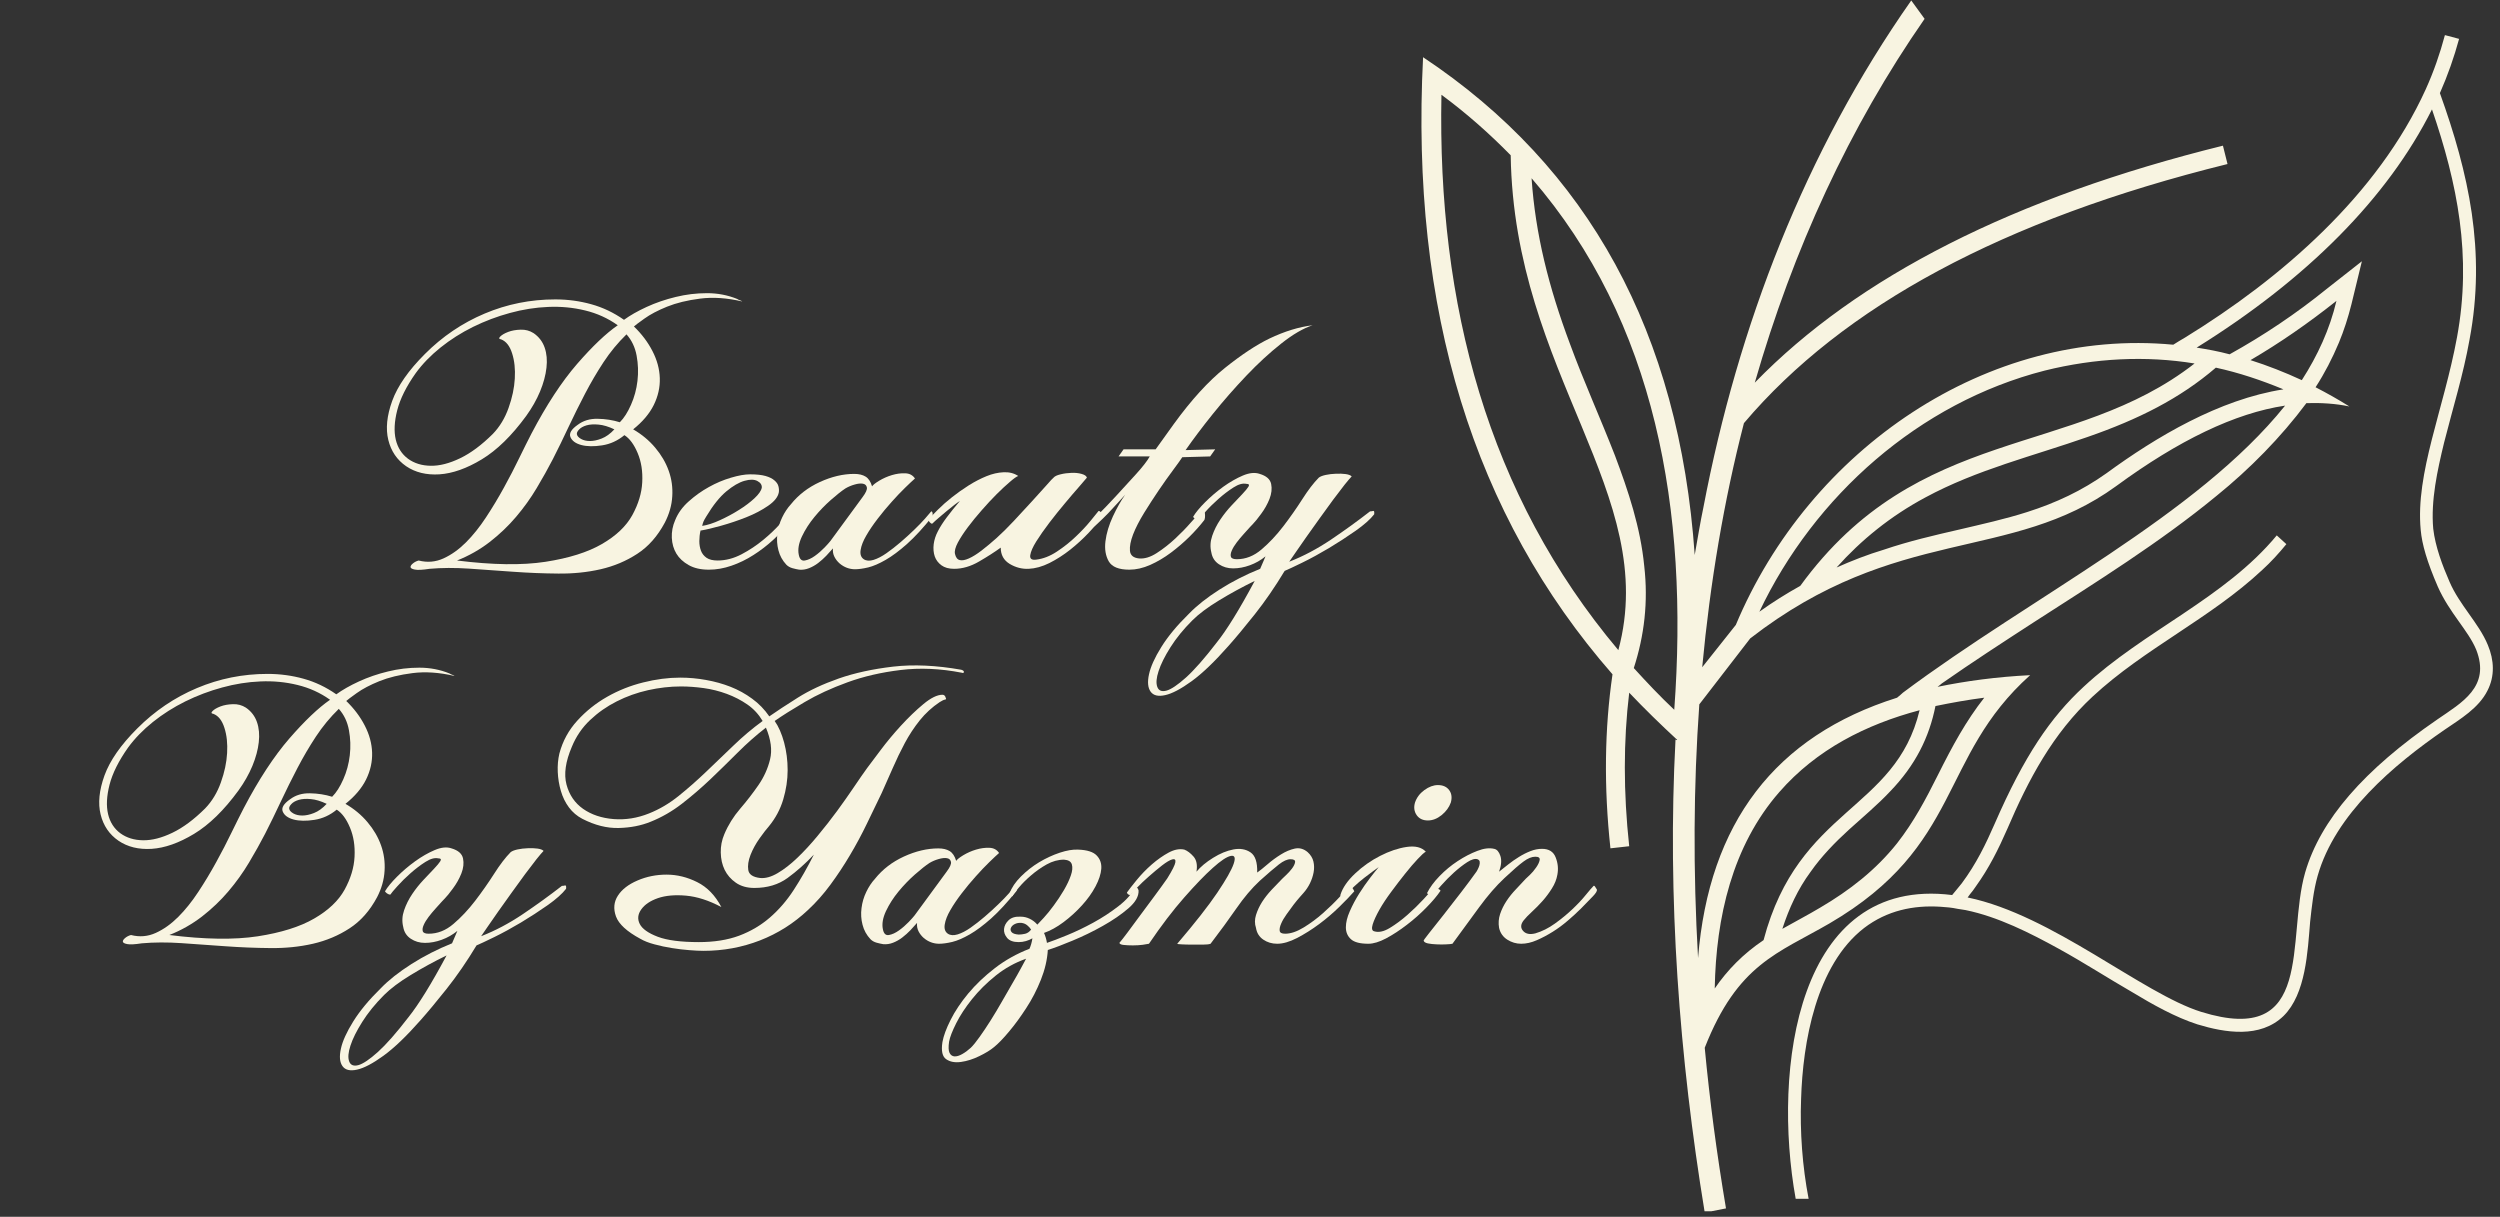 <svg xmlns="http://www.w3.org/2000/svg" xmlns:xlink="http://www.w3.org/1999/xlink" width="602" zoomAndPan="magnify" viewBox="0 0 451.5 219.75" height="293" preserveAspectRatio="xMidYMid meet" version="1.0"><rect x="0" y="0" width="451.5" height="219.75" fill="#333333" stroke="none"/><defs><g/><clipPath id="22754d54f1"><path d="M 256 0 L 450.922 0 L 450.922 218.75 L 256 218.75 Z M 256 0 " clip-rule="nonzero"/></clipPath></defs><g clip-path="url(#22754d54f1)"><path fill="#f8f4e1" d="M 424.297 73.406 C 422.262 72.125 420.227 70.992 418.191 69.938 C 419.848 67.379 421.207 64.738 422.41 61.875 C 423.316 59.691 424.07 57.355 424.672 54.945 L 426.555 47.184 L 420.227 52.156 C 414.648 56.676 408.773 60.598 402.668 63.988 C 400.711 63.461 398.676 63.082 396.715 62.781 C 416.609 50.422 431.227 35.73 439.215 19.754 C 443.812 33.168 446.449 46.203 443.738 60.898 C 441.324 74.008 436.203 85.461 437.18 95.711 C 437.406 98.273 438.312 101.438 440.27 105.957 C 442.379 110.707 445.773 113.871 447.203 117.336 C 449.84 124.043 444.566 126.906 440.195 129.922 C 426.934 139.039 419.098 148.008 416.309 157.578 C 412.84 169.633 418.191 189.148 397.543 182.746 C 386.918 179.43 370.645 165.262 355.422 162.098 L 355.344 162.098 C 355.648 161.645 356.023 161.191 356.324 160.816 C 356.551 160.516 356.703 160.289 356.852 160.062 C 359.188 156.824 360.922 153.355 362.504 149.738 C 366.348 140.773 370.719 132.484 377.953 125.777 C 387.297 117.109 399.203 111.688 408.547 102.945 C 410.129 101.512 411.559 99.93 412.918 98.273 L 411.184 96.691 C 401.762 108.07 387.219 113.871 376.293 124.043 C 370.34 129.547 365.594 136.477 360.242 148.762 C 358.66 152.379 356.93 155.992 354.289 159.535 C 353.762 160.215 353.16 160.891 352.559 161.645 C 324.449 158.105 320.078 193.145 324.301 216.504 L 326.637 216.504 C 325.504 210.625 325.055 204.371 325.277 198.496 C 325.582 188.246 327.992 174.305 336.656 167.598 C 340.801 164.434 345.551 163.453 350.449 163.758 C 351.504 163.832 352.48 163.906 353.535 164.133 C 353.988 164.207 354.516 164.285 354.969 164.359 C 360.848 165.562 366.648 168.504 371.848 171.367 C 376.367 173.855 380.664 176.641 385.109 179.203 C 388.727 181.391 392.871 183.723 396.867 185.004 C 401.84 186.512 408.168 187.566 412.391 183.5 C 416.457 179.504 416.758 171.82 417.211 166.469 C 417.512 163.758 417.812 160.816 418.566 158.18 C 421.73 147.027 432.281 138.137 441.477 131.805 C 444.34 129.848 447.656 127.887 449.238 124.723 C 450.594 122.086 450.441 119.223 449.312 116.508 C 448.484 114.477 447.125 112.59 445.844 110.781 C 444.566 108.973 443.285 107.164 442.379 105.055 C 441.098 102.117 439.816 98.727 439.441 95.484 C 438.988 90.359 440.195 84.938 441.398 79.961 C 442.98 73.707 444.867 67.68 445.996 61.348 C 449.012 45.375 445.844 31.281 440.645 16.816 C 442.078 13.574 443.207 10.336 444.113 7.02 L 441.551 6.34 C 440.645 9.73 439.516 12.973 438.082 16.137 C 429.418 35.203 412.012 50.273 394.605 60.973 C 393.852 61.426 393.172 61.801 392.492 62.254 C 359.035 59.09 326.785 81.016 313.445 112.965 L 313.523 112.816 L 307.418 120.504 C 308.852 105.203 311.336 90.438 314.953 76.418 C 332.812 55.32 361.75 39.648 402.289 29.625 C 402.062 28.645 401.762 27.516 401.461 26.309 C 363.707 35.652 335.527 49.969 316.914 69.109 C 323.848 44.996 334.02 22.918 347.582 3.402 L 345.172 0.086 C 326.035 27.363 313.902 58.785 307.648 91.566 C 307.043 94.43 306.594 97.293 306.066 100.23 C 303.277 60.145 286.926 30.227 257.008 10.332 C 254.672 55.922 266.125 93.074 291.219 121.781 C 289.789 131.578 289.637 142.055 290.844 153.207 L 294.234 152.828 C 293.18 143.109 293.18 133.84 294.234 125.098 C 297.023 128.039 299.887 130.824 302.898 133.613 C 302.824 133.688 302.75 133.688 302.598 133.539 C 301.09 162.098 303.277 190.957 307.875 218.988 L 311.715 218.238 C 310.059 208.441 308.777 198.793 307.875 189.227 C 313.828 174.078 321.059 172.195 330.406 166.77 C 354.52 152.68 350.07 136.777 366.648 121.934 C 360.621 122.234 355.047 122.988 349.922 124.043 C 350.223 123.816 350.523 123.59 350.676 123.441 C 356.176 119.598 361.75 115.98 367.328 112.363 C 378.555 105.129 390.086 97.973 400.332 89.531 C 406.285 84.711 411.938 78.98 416.535 72.805 C 419.172 72.727 421.809 72.879 424.297 73.406 Z M 342.613 126.004 C 320.609 132.938 308.625 148.609 306.668 173.023 C 305.762 157.273 305.84 141.977 306.895 127.207 L 316.086 115.301 C 342.613 94.73 363.109 101.664 382.172 87.797 C 393.477 79.508 403.648 74.609 412.691 73.254 C 396.789 93.074 366.949 107.691 343.668 125.098 C 343.441 125.324 342.988 125.699 342.613 126.004 Z M 415.707 68.656 C 412.617 67.227 409.527 66.02 406.438 65.039 C 411.711 61.953 416.836 58.41 421.961 54.34 C 420.754 59.465 418.566 64.211 415.707 68.656 Z M 317.742 110.48 C 327.691 89.531 346.605 72.727 369.285 66.926 C 378.402 64.664 387.523 64.211 396.34 65.645 C 374.336 82.824 346.453 76.496 325.129 105.809 C 322.566 107.238 320.156 108.746 317.742 110.48 Z M 321.359 143.031 C 328.066 135.348 337.035 130.824 346.68 128.266 C 342.309 146.5 324.828 145.82 318.5 169.785 C 314.805 172.27 311.941 175.211 309.68 178.523 C 309.906 165.715 312.848 152.754 321.359 143.031 Z M 321.891 167.75 C 323.094 164.059 324.676 160.59 327.012 157.426 C 328.973 154.637 331.383 152.152 333.945 149.816 C 336.434 147.555 339.07 145.371 341.332 142.957 C 345.926 138.211 348.414 133.16 349.543 127.512 C 352.484 126.906 355.422 126.379 358.359 126.004 C 355.047 130.223 352.633 134.668 349.996 139.945 C 347.809 144.312 345.625 148.457 342.609 152.301 C 338.77 157.125 334.02 160.816 328.746 163.906 C 326.484 165.262 324.148 166.469 321.891 167.75 Z M 276.602 32.188 C 299.055 58.109 305.008 92.246 302.371 128.188 C 299.809 125.777 297.398 123.215 295.062 120.652 C 296.945 114.852 297.699 108.746 296.945 102.191 C 296.27 95.258 294.082 88.703 291.672 82.297 C 289.035 75.516 286.02 68.887 283.535 62.102 C 279.691 51.855 277.277 42.211 276.602 32.188 Z M 272.832 28.043 C 273.438 67.68 299.887 89.078 292.273 117.414 C 268.688 89.379 259.57 54.945 260.324 17.117 C 264.922 20.508 269.066 24.199 272.832 28.043 Z M 331.684 102.492 C 336.129 97.52 341.406 93.223 347.734 89.832 C 357.078 84.785 367.176 82.371 377.047 78.906 C 386.168 75.742 393.703 71.973 400.184 66.398 C 404.328 67.301 408.395 68.66 412.391 70.316 C 400.785 72.125 389.406 78.906 380.441 85.461 C 375.992 88.629 371.32 90.812 366.121 92.469 C 362.129 93.75 357.984 94.656 353.84 95.637 C 349.242 96.691 344.723 97.746 340.277 99.254 C 337.262 100.156 334.398 101.285 331.684 102.492 Z M 331.684 102.492 " fill-opacity="1" fill-rule="evenodd"/></g><g fill="#f8f4e1" fill-opacity="1"><g transform="translate(69.598, 102.806)"><g><path d="M 50.469 -8.422 C 49.156 -5.961 47.492 -4.082 45.484 -2.781 C 43.484 -1.477 41.281 -0.551 38.875 0 C 36.469 0.551 33.91 0.812 31.203 0.781 C 28.492 0.758 25.785 0.648 23.078 0.453 C 20.379 0.254 17.738 0.066 15.156 -0.109 C 12.57 -0.285 10.176 -0.273 7.969 -0.078 C 6.719 0.117 5.844 0.164 5.344 0.062 C 4.844 -0.031 4.578 -0.176 4.547 -0.375 C 4.523 -0.57 4.664 -0.797 4.969 -1.047 C 5.27 -1.297 5.617 -1.473 6.016 -1.578 C 7.566 -1.18 9.055 -1.305 10.484 -1.953 C 11.922 -2.609 13.273 -3.57 14.547 -4.844 C 15.828 -6.125 17.039 -7.641 18.188 -9.391 C 19.344 -11.148 20.422 -12.941 21.422 -14.766 C 22.43 -16.598 23.348 -18.367 24.172 -20.078 C 25.004 -21.785 25.742 -23.266 26.391 -24.516 C 29.098 -29.68 31.844 -33.867 34.625 -37.078 C 37.414 -40.285 39.863 -42.613 41.969 -44.062 C 40.207 -45.32 38.25 -46.211 36.094 -46.734 C 33.938 -47.266 31.703 -47.477 29.391 -47.375 C 27.086 -47.281 24.785 -46.914 22.484 -46.281 C 20.18 -45.656 17.961 -44.816 15.828 -43.766 C 13.703 -42.711 11.75 -41.473 9.969 -40.047 C 8.188 -38.617 6.691 -37.078 5.484 -35.422 C 3.785 -33.016 2.672 -30.781 2.141 -28.719 C 1.617 -26.664 1.531 -24.898 1.875 -23.422 C 2.227 -21.941 2.969 -20.785 4.094 -19.953 C 5.227 -19.129 6.598 -18.707 8.203 -18.688 C 9.805 -18.664 11.57 -19.117 13.5 -20.047 C 15.426 -20.973 17.395 -22.438 19.406 -24.438 C 20.656 -25.738 21.602 -27.305 22.25 -29.141 C 22.906 -30.973 23.281 -32.738 23.375 -34.438 C 23.477 -36.145 23.316 -37.66 22.891 -38.984 C 22.473 -40.316 21.812 -41.16 20.906 -41.516 C 20.508 -41.566 20.457 -41.738 20.75 -42.031 C 21.051 -42.332 21.523 -42.609 22.172 -42.859 C 22.828 -43.109 23.582 -43.242 24.438 -43.266 C 25.289 -43.297 26.066 -43.086 26.766 -42.641 C 27.723 -41.984 28.391 -41.113 28.766 -40.031 C 29.141 -38.957 29.25 -37.742 29.094 -36.391 C 28.945 -35.047 28.562 -33.617 27.938 -32.109 C 27.312 -30.609 26.473 -29.129 25.422 -27.672 C 22.816 -24.109 20.145 -21.5 17.406 -19.844 C 14.676 -18.195 12.129 -17.297 9.766 -17.141 C 7.41 -16.992 5.406 -17.484 3.75 -18.609 C 2.102 -19.742 1.031 -21.32 0.531 -23.344 C 0.031 -25.375 0.266 -27.727 1.234 -30.406 C 2.211 -33.094 4.18 -35.914 7.141 -38.875 C 10.297 -42.039 13.891 -44.473 17.922 -46.172 C 21.961 -47.879 26.219 -48.734 30.688 -48.734 C 32.938 -48.734 35.102 -48.441 37.188 -47.859 C 39.27 -47.285 41.238 -46.348 43.094 -45.047 C 44.195 -45.848 45.562 -46.625 47.188 -47.375 C 48.82 -48.125 50.566 -48.723 52.422 -49.172 C 54.273 -49.629 56.164 -49.859 58.094 -49.859 C 60.02 -49.859 61.836 -49.508 63.547 -48.812 C 63.691 -48.707 63.852 -48.629 64.031 -48.578 C 64.207 -48.523 64.348 -48.453 64.453 -48.359 C 61.691 -49.004 59.156 -49.176 56.844 -48.875 C 54.539 -48.582 52.551 -48.098 50.875 -47.422 C 49.195 -46.742 47.832 -46.023 46.781 -45.266 C 45.727 -44.516 45.098 -44.039 44.891 -43.844 C 46.297 -42.488 47.41 -41.008 48.234 -39.406 C 49.066 -37.801 49.508 -36.172 49.562 -34.516 C 49.613 -32.859 49.25 -31.238 48.469 -29.656 C 47.688 -28.082 46.445 -26.617 44.75 -25.266 C 46.301 -24.367 47.629 -23.266 48.734 -21.953 C 49.836 -20.648 50.648 -19.258 51.172 -17.781 C 51.703 -16.301 51.914 -14.758 51.812 -13.156 C 51.719 -11.551 51.27 -9.973 50.469 -8.422 Z M 41.359 -25.266 C 40.305 -25.766 39.352 -26.051 38.5 -26.125 C 37.645 -26.207 36.914 -26.16 36.312 -25.984 C 35.719 -25.805 35.27 -25.551 34.969 -25.219 C 34.664 -24.895 34.539 -24.609 34.594 -24.359 C 34.645 -24.066 34.895 -23.789 35.344 -23.531 C 35.789 -23.281 36.328 -23.156 36.953 -23.156 C 37.586 -23.156 38.289 -23.305 39.062 -23.609 C 39.844 -23.91 40.609 -24.461 41.359 -25.266 Z M 30.234 -19.859 C 29.379 -18.203 28.41 -16.469 27.328 -14.656 C 26.254 -12.852 25.016 -11.125 23.609 -9.469 C 22.211 -7.82 20.625 -6.305 18.844 -4.922 C 17.062 -3.547 15.094 -2.43 12.938 -1.578 C 19.352 -0.773 24.676 -0.695 28.906 -1.344 C 33.145 -2 36.539 -3.066 39.094 -4.547 C 41.656 -6.023 43.488 -7.766 44.594 -9.766 C 45.695 -11.773 46.297 -13.758 46.391 -15.719 C 46.492 -17.676 46.219 -19.43 45.562 -20.984 C 44.914 -22.535 44.117 -23.613 43.172 -24.219 C 41.961 -23.219 40.617 -22.602 39.141 -22.375 C 37.66 -22.145 36.406 -22.164 35.375 -22.438 C 34.352 -22.719 33.703 -23.195 33.422 -23.875 C 33.148 -24.551 33.594 -25.289 34.75 -26.094 C 35.75 -26.844 36.945 -27.203 38.344 -27.172 C 39.75 -27.148 41.082 -26.941 42.344 -26.547 C 43.094 -27.297 43.766 -28.348 44.359 -29.703 C 44.961 -31.055 45.352 -32.5 45.531 -34.031 C 45.707 -35.562 45.656 -37.078 45.375 -38.578 C 45.102 -40.078 44.492 -41.359 43.547 -42.422 C 41.992 -40.91 40.613 -39.238 39.406 -37.406 C 38.207 -35.582 37.094 -33.68 36.062 -31.703 C 35.031 -29.723 34.035 -27.719 33.078 -25.688 C 32.129 -23.656 31.18 -21.711 30.234 -19.859 Z M 30.234 -19.859 "/></g></g></g><g fill="#f8f4e1" fill-opacity="1"><g transform="translate(121.33, 102.806)"><g><path d="M 21.281 -10.234 C 21.383 -10.379 21.438 -10.363 21.438 -10.188 C 21.438 -10.008 21.41 -9.797 21.359 -9.547 C 21.305 -9.297 21.254 -9.047 21.203 -8.797 C 21.148 -8.547 21.102 -8.395 21.062 -8.344 C 20.301 -7.289 19.367 -6.266 18.266 -5.266 C 17.172 -4.266 15.992 -3.363 14.734 -2.562 C 13.484 -1.758 12.164 -1.117 10.781 -0.641 C 9.406 -0.16 8.039 0.078 6.688 0.078 C 5.238 0.078 4.023 -0.195 3.047 -0.75 C 2.066 -1.301 1.328 -1.988 0.828 -2.812 C 0.328 -3.645 0.051 -4.598 0 -5.672 C -0.051 -6.754 0.148 -7.82 0.609 -8.875 C 1.109 -10.125 1.922 -11.25 3.047 -12.25 C 4.172 -13.258 5.383 -14.125 6.688 -14.844 C 7.988 -15.57 9.316 -16.133 10.672 -16.531 C 12.023 -16.938 13.18 -17.141 14.141 -17.141 C 15.297 -17.141 16.223 -17.039 16.922 -16.844 C 17.617 -16.645 18.156 -16.379 18.531 -16.047 C 18.914 -15.723 19.156 -15.375 19.25 -15 C 19.352 -14.625 19.379 -14.258 19.328 -13.906 C 19.18 -13.062 18.539 -12.25 17.406 -11.469 C 16.281 -10.688 14.961 -9.992 13.453 -9.391 C 11.953 -8.797 10.438 -8.285 8.906 -7.859 C 7.383 -7.43 6.172 -7.145 5.266 -7 L 5.188 -7 C 5.039 -6.344 4.969 -5.703 4.969 -5.078 C 4.969 -4.453 5.066 -3.875 5.266 -3.344 C 5.461 -2.82 5.801 -2.395 6.281 -2.062 C 6.758 -1.738 7.422 -1.578 8.266 -1.578 C 9.723 -1.578 11.164 -1.953 12.594 -2.703 C 14.02 -3.453 15.32 -4.316 16.5 -5.297 C 17.688 -6.273 18.703 -7.238 19.547 -8.188 C 20.398 -9.145 20.977 -9.828 21.281 -10.234 Z M 6.234 -9.547 C 5.984 -9.148 5.805 -8.828 5.703 -8.578 C 5.609 -8.328 5.535 -8.078 5.484 -7.828 C 6.441 -7.973 7.52 -8.32 8.719 -8.875 C 9.926 -9.426 11.066 -10.039 12.141 -10.719 C 13.223 -11.395 14.148 -12.094 14.922 -12.812 C 15.703 -13.539 16.145 -14.18 16.25 -14.734 C 16.289 -15.234 16.023 -15.633 15.453 -15.938 C 14.879 -16.238 14.102 -16.25 13.125 -15.969 C 12.145 -15.695 11.051 -15.062 9.844 -14.062 C 8.645 -13.062 7.441 -11.555 6.234 -9.547 Z M 6.234 -9.547 "/></g></g></g><g fill="#f8f4e1" fill-opacity="1"><g transform="translate(140.805, 102.806)"><g><path d="M 9.625 -3.766 C 9.27 -3.359 8.867 -2.914 8.422 -2.438 C 7.973 -1.969 7.484 -1.531 6.953 -1.125 C 6.43 -0.727 5.879 -0.414 5.297 -0.188 C 4.723 0.039 4.133 0.129 3.531 0.078 C 3.188 0.023 2.785 -0.062 2.328 -0.188 C 1.879 -0.312 1.504 -0.523 1.203 -0.828 C 0.504 -1.578 0.031 -2.441 -0.219 -3.422 C -0.477 -4.398 -0.539 -5.398 -0.406 -6.422 C -0.281 -7.453 0.004 -8.43 0.453 -9.359 C 0.898 -10.285 1.426 -11.078 2.031 -11.734 C 3.383 -13.43 5.125 -14.77 7.25 -15.75 C 9.383 -16.727 11.457 -17.219 13.469 -17.219 C 14.312 -17.219 14.992 -17.055 15.516 -16.734 C 16.047 -16.41 16.438 -15.82 16.688 -14.969 C 16.844 -15.219 17.27 -15.555 17.969 -15.984 C 18.676 -16.41 19.441 -16.75 20.266 -17 C 21.098 -17.25 21.898 -17.359 22.672 -17.328 C 23.453 -17.305 24.039 -16.992 24.438 -16.391 C 24.039 -16.047 23.453 -15.492 22.672 -14.734 C 21.898 -13.984 21.086 -13.129 20.234 -12.172 C 19.379 -11.223 18.535 -10.207 17.703 -9.125 C 16.879 -8.051 16.191 -7.035 15.641 -6.078 C 15.086 -5.129 14.75 -4.266 14.625 -3.484 C 14.5 -2.711 14.688 -2.156 15.188 -1.812 C 15.645 -1.508 16.234 -1.469 16.953 -1.688 C 17.68 -1.914 18.457 -2.316 19.281 -2.891 C 20.113 -3.473 20.969 -4.141 21.844 -4.891 C 22.719 -5.641 23.531 -6.379 24.281 -7.109 C 25.039 -7.836 25.695 -8.516 26.25 -9.141 C 26.801 -9.766 27.176 -10.203 27.375 -10.453 C 27.52 -10.453 27.602 -10.328 27.625 -10.078 C 27.656 -9.828 27.645 -9.648 27.594 -9.547 C 25.945 -7.492 24.422 -5.836 23.016 -4.578 C 21.609 -3.328 20.316 -2.363 19.141 -1.688 C 17.961 -1.008 16.91 -0.555 15.984 -0.328 C 15.055 -0.109 14.266 0 13.609 0 C 13.109 0 12.617 -0.086 12.141 -0.266 C 11.672 -0.441 11.234 -0.703 10.828 -1.047 C 10.43 -1.398 10.117 -1.801 9.891 -2.25 C 9.66 -2.707 9.57 -3.211 9.625 -3.766 Z M 14.969 -13.016 C 15.57 -13.816 15.832 -14.406 15.75 -14.781 C 15.676 -15.156 15.438 -15.379 15.031 -15.453 C 14.633 -15.523 14.133 -15.473 13.531 -15.297 C 12.938 -15.129 12.383 -14.895 11.875 -14.594 C 11.176 -14.133 10.301 -13.441 9.25 -12.516 C 8.195 -11.586 7.207 -10.562 6.281 -9.438 C 5.352 -8.312 4.598 -7.133 4.016 -5.906 C 3.441 -4.676 3.254 -3.582 3.453 -2.625 C 3.609 -1.82 3.973 -1.473 4.547 -1.578 C 5.129 -1.68 5.734 -1.957 6.359 -2.406 C 6.984 -2.852 7.57 -3.363 8.125 -3.938 C 8.676 -4.52 9.023 -4.91 9.172 -5.109 Z M 14.969 -13.016 "/></g></g></g><g fill="#f8f4e1" fill-opacity="1"><g transform="translate(166.671, 102.806)"><g><path d="M 6.688 -12.328 C 6.438 -12.18 6.098 -11.941 5.672 -11.609 C 5.242 -11.285 4.789 -10.922 4.312 -10.516 C 3.844 -10.117 3.367 -9.719 2.891 -9.312 C 2.422 -8.914 2.035 -8.566 1.734 -8.266 C 1.629 -8.172 1.461 -8.25 1.234 -8.5 C 1.016 -8.75 0.953 -8.926 1.047 -9.031 C 1.453 -9.477 2.016 -10.062 2.734 -10.781 C 3.461 -11.508 4.301 -12.25 5.25 -13 C 6.207 -13.758 7.223 -14.477 8.297 -15.156 C 9.379 -15.832 10.445 -16.383 11.5 -16.812 C 12.551 -17.238 13.578 -17.473 14.578 -17.516 C 15.586 -17.566 16.469 -17.344 17.219 -16.844 C 16.914 -16.738 16.414 -16.383 15.719 -15.781 C 15.02 -15.188 14.227 -14.453 13.344 -13.578 C 12.469 -12.703 11.566 -11.734 10.641 -10.672 C 9.711 -9.617 8.875 -8.594 8.125 -7.594 C 7.375 -6.594 6.77 -5.664 6.312 -4.812 C 5.863 -3.957 5.691 -3.281 5.797 -2.781 C 5.941 -2.133 6.227 -1.758 6.656 -1.656 C 7.082 -1.551 7.633 -1.648 8.312 -1.953 C 8.988 -2.254 9.75 -2.727 10.594 -3.375 C 11.445 -4.031 12.352 -4.785 13.312 -5.641 C 14.258 -6.492 15.297 -7.52 16.422 -8.719 C 17.555 -9.926 18.633 -11.094 19.656 -12.219 C 20.688 -13.344 21.566 -14.316 22.297 -15.141 C 23.023 -15.973 23.461 -16.441 23.609 -16.547 C 23.816 -16.797 24.234 -16.992 24.859 -17.141 C 25.484 -17.297 26.133 -17.383 26.812 -17.406 C 27.488 -17.438 28.102 -17.375 28.656 -17.219 C 29.207 -17.07 29.531 -16.848 29.625 -16.547 C 29.426 -16.297 28.961 -15.754 28.234 -14.922 C 27.504 -14.098 26.664 -13.117 25.719 -11.984 C 24.77 -10.859 23.816 -9.672 22.859 -8.422 C 21.91 -7.172 21.117 -6.039 20.484 -5.031 C 19.859 -4.031 19.492 -3.203 19.391 -2.547 C 19.297 -1.898 19.648 -1.629 20.453 -1.734 C 21.703 -1.879 22.953 -2.363 24.203 -3.188 C 25.461 -4.02 26.602 -4.926 27.625 -5.906 C 28.656 -6.883 29.535 -7.82 30.266 -8.719 C 30.992 -9.625 31.484 -10.227 31.734 -10.531 C 31.891 -10.531 32.051 -10.426 32.219 -10.219 C 32.395 -10.02 32.508 -9.848 32.562 -9.703 C 31.863 -8.742 31 -7.711 29.969 -6.609 C 28.938 -5.516 27.816 -4.488 26.609 -3.531 C 25.41 -2.582 24.16 -1.781 22.859 -1.125 C 21.555 -0.477 20.305 -0.129 19.109 -0.078 C 17.898 -0.023 16.754 -0.32 15.672 -0.969 C 14.598 -1.625 14.062 -2.602 14.062 -3.906 C 12.957 -3.102 11.648 -2.266 10.141 -1.391 C 8.641 -0.516 7.141 -0.078 5.641 -0.078 C 4.691 -0.078 3.926 -0.289 3.344 -0.719 C 2.77 -1.145 2.367 -1.68 2.141 -2.328 C 1.922 -2.984 1.859 -3.711 1.953 -4.516 C 2.055 -5.316 2.305 -6.094 2.703 -6.844 C 3.109 -7.645 3.648 -8.492 4.328 -9.391 C 5.004 -10.297 5.789 -11.273 6.688 -12.328 Z M 6.688 -12.328 "/></g></g></g><g fill="#f8f4e1" fill-opacity="1"><g transform="translate(196.898, 102.806)"><g><path d="M 6.312 -13.469 C 6.113 -13.258 5.723 -12.828 5.141 -12.172 C 4.566 -11.523 3.941 -10.848 3.266 -10.141 C 2.586 -9.441 1.945 -8.816 1.344 -8.266 C 0.75 -7.711 0.328 -7.438 0.078 -7.438 C -0.328 -7.438 -0.488 -7.5 -0.406 -7.625 C -0.332 -7.758 -0.25 -7.953 -0.156 -8.203 C -0.156 -8.242 0.332 -8.754 1.312 -9.734 C 2.289 -10.711 3.395 -11.863 4.625 -13.188 C 5.852 -14.52 7.066 -15.848 8.266 -17.172 C 9.473 -18.504 10.301 -19.57 10.75 -20.375 L 5.109 -20.375 L 6.016 -21.656 L 11.812 -21.656 L 15.109 -26.25 C 18.273 -30.602 21.348 -33.973 24.328 -36.359 C 27.305 -38.742 29.977 -40.508 32.344 -41.656 C 35.094 -42.969 37.695 -43.77 40.156 -44.062 C 38.457 -43.508 36.566 -42.406 34.484 -40.75 C 32.398 -39.102 30.305 -37.176 28.203 -34.969 C 26.098 -32.758 24.078 -30.453 22.141 -28.047 C 20.211 -25.641 18.57 -23.461 17.219 -21.516 L 22.562 -21.656 L 21.656 -20.375 L 16.625 -20.234 C 16.32 -19.773 15.77 -19.004 14.969 -17.922 C 14.164 -16.848 13.312 -15.645 12.406 -14.312 C 11.508 -12.988 10.617 -11.613 9.734 -10.188 C 8.859 -8.758 8.191 -7.457 7.734 -6.281 C 7.285 -5.102 7.098 -4.113 7.172 -3.312 C 7.254 -2.508 7.797 -2.055 8.797 -1.953 C 9.797 -1.859 10.875 -2.188 12.031 -2.938 C 13.188 -3.688 14.289 -4.551 15.344 -5.531 C 16.395 -6.508 17.332 -7.473 18.156 -8.422 C 18.988 -9.379 19.629 -10.055 20.078 -10.453 C 20.273 -10.598 20.426 -10.617 20.531 -10.516 C 20.633 -10.422 20.695 -10.258 20.719 -10.031 C 20.738 -9.812 20.738 -9.578 20.719 -9.328 C 20.695 -9.078 20.633 -8.898 20.531 -8.797 C 19.832 -7.891 18.969 -6.922 17.938 -5.891 C 16.906 -4.867 15.785 -3.906 14.578 -3 C 13.379 -2.102 12.129 -1.363 10.828 -0.781 C 9.523 -0.207 8.27 0.078 7.062 0.078 C 5.164 0.078 3.926 -0.422 3.344 -1.422 C 2.77 -2.43 2.57 -3.648 2.75 -5.078 C 2.926 -6.504 3.375 -7.992 4.094 -9.547 C 4.82 -11.098 5.562 -12.406 6.312 -13.469 Z M 6.312 -13.469 "/></g></g></g><g fill="#f8f4e1" fill-opacity="1"><g transform="translate(215.32, 102.806)"><g><path d="M 16.688 0.297 C 14.938 3.203 13.133 5.82 11.281 8.156 C 9.426 10.488 7.848 12.383 6.547 13.844 C 4.035 16.695 1.816 18.82 -0.109 20.219 C -2.047 21.625 -3.641 22.461 -4.891 22.734 C -6.141 23.016 -7.016 22.805 -7.516 22.109 C -8.016 21.41 -8.113 20.367 -7.812 18.984 C -7.52 17.609 -6.781 15.969 -5.594 14.062 C -4.414 12.156 -2.754 10.148 -0.609 8.047 C 0.797 6.586 2.641 5.129 4.922 3.672 C 7.203 2.223 9.648 0.973 12.266 -0.078 L 13.234 -2.328 C 12.379 -1.629 11.438 -1.094 10.406 -0.719 C 9.383 -0.344 8.375 -0.156 7.375 -0.156 C 6.414 -0.156 5.562 -0.406 4.812 -0.906 C 4.062 -1.406 3.609 -2.109 3.453 -3.016 C 3.203 -4.016 3.254 -5.023 3.609 -6.047 C 3.961 -7.078 4.453 -8.055 5.078 -8.984 C 5.703 -9.91 6.379 -10.758 7.109 -11.531 C 7.836 -12.312 8.477 -12.988 9.031 -13.562 C 9.582 -14.145 9.957 -14.598 10.156 -14.922 C 10.352 -15.254 10.227 -15.422 9.781 -15.422 C 9.125 -15.566 8.344 -15.348 7.438 -14.766 C 6.539 -14.191 5.648 -13.516 4.766 -12.734 C 3.891 -11.961 3.102 -11.188 2.406 -10.406 C 1.707 -9.633 1.281 -9.125 1.125 -8.875 C 0.926 -8.875 0.723 -8.945 0.516 -9.094 C 0.316 -9.25 0.195 -9.375 0.156 -9.469 C 0.602 -10.227 1.328 -11.109 2.328 -12.109 C 3.328 -13.109 4.414 -14.035 5.594 -14.891 C 6.781 -15.742 7.961 -16.422 9.141 -16.922 C 10.316 -17.422 11.332 -17.52 12.188 -17.219 C 13.383 -16.863 14.07 -16.258 14.25 -15.406 C 14.426 -14.562 14.328 -13.66 13.953 -12.703 C 13.578 -11.754 13.07 -10.852 12.438 -10 C 11.812 -9.145 11.328 -8.547 10.984 -8.203 C 10.93 -8.148 10.738 -7.945 10.406 -7.594 C 10.082 -7.238 9.707 -6.82 9.281 -6.344 C 8.852 -5.875 8.438 -5.375 8.031 -4.844 C 7.633 -4.32 7.336 -3.832 7.141 -3.375 C 6.941 -2.926 6.891 -2.551 6.984 -2.25 C 7.086 -1.957 7.441 -1.812 8.047 -1.812 C 9.648 -1.812 11.141 -2.398 12.516 -3.578 C 13.898 -4.754 15.207 -6.145 16.438 -7.75 C 17.664 -9.352 18.805 -10.977 19.859 -12.625 C 20.91 -14.281 21.91 -15.586 22.859 -16.547 C 23.109 -16.742 23.52 -16.906 24.094 -17.031 C 24.676 -17.156 25.289 -17.227 25.938 -17.25 C 26.594 -17.281 27.18 -17.258 27.703 -17.188 C 28.234 -17.113 28.598 -16.973 28.797 -16.766 C 28.547 -16.516 28.117 -16.016 27.516 -15.266 C 26.922 -14.516 26.234 -13.613 25.453 -12.562 C 24.68 -11.508 23.867 -10.391 23.016 -9.203 C 22.16 -8.023 21.359 -6.898 20.609 -5.828 C 19.859 -4.754 19.207 -3.816 18.656 -3.016 C 18.102 -2.211 17.723 -1.66 17.516 -1.359 C 20.078 -2.359 22.586 -3.688 25.047 -5.344 C 27.504 -7 29.859 -8.703 32.109 -10.453 C 32.305 -10.453 32.492 -10.477 32.672 -10.531 C 32.848 -10.582 32.91 -10.379 32.859 -9.922 C 32.16 -9.023 31.047 -8.035 29.516 -6.953 C 27.984 -5.879 26.379 -4.836 24.703 -3.828 C 23.023 -2.828 21.422 -1.953 19.891 -1.203 C 18.359 -0.453 17.289 0.047 16.688 0.297 Z M 11.281 2.109 C 9.02 3.211 6.863 4.391 4.812 5.641 C 2.758 6.891 1.156 8.094 0 9.25 C -1.602 10.852 -2.914 12.469 -3.938 14.094 C -4.969 15.727 -5.68 17.16 -6.078 18.391 C -6.484 19.617 -6.562 20.57 -6.312 21.25 C -6.062 21.926 -5.508 22.148 -4.656 21.922 C -3.812 21.691 -2.633 20.898 -1.125 19.547 C 0.375 18.191 2.203 16.113 4.359 13.312 C 6.211 11.008 8.52 7.273 11.281 2.109 Z M 11.281 2.109 "/></g></g></g><g fill="#f8f4e1" fill-opacity="1"><g transform="translate(17.641, 170.441)"><g><path d="M 50.469 -8.422 C 49.156 -5.961 47.492 -4.082 45.484 -2.781 C 43.484 -1.477 41.281 -0.551 38.875 0 C 36.469 0.551 33.91 0.812 31.203 0.781 C 28.492 0.758 25.785 0.648 23.078 0.453 C 20.379 0.254 17.738 0.066 15.156 -0.109 C 12.57 -0.285 10.176 -0.273 7.969 -0.078 C 6.719 0.117 5.844 0.164 5.344 0.062 C 4.844 -0.031 4.578 -0.176 4.547 -0.375 C 4.523 -0.57 4.664 -0.797 4.969 -1.047 C 5.27 -1.297 5.617 -1.473 6.016 -1.578 C 7.566 -1.18 9.055 -1.305 10.484 -1.953 C 11.922 -2.609 13.273 -3.57 14.547 -4.844 C 15.828 -6.125 17.039 -7.641 18.188 -9.391 C 19.344 -11.148 20.422 -12.941 21.422 -14.766 C 22.43 -16.598 23.348 -18.367 24.172 -20.078 C 25.004 -21.785 25.742 -23.266 26.391 -24.516 C 29.098 -29.68 31.844 -33.867 34.625 -37.078 C 37.414 -40.285 39.863 -42.613 41.969 -44.062 C 40.207 -45.32 38.25 -46.211 36.094 -46.734 C 33.938 -47.266 31.703 -47.477 29.391 -47.375 C 27.086 -47.281 24.785 -46.914 22.484 -46.281 C 20.18 -45.656 17.961 -44.816 15.828 -43.766 C 13.703 -42.711 11.75 -41.473 9.969 -40.047 C 8.188 -38.617 6.691 -37.078 5.484 -35.422 C 3.785 -33.016 2.672 -30.781 2.141 -28.719 C 1.617 -26.664 1.531 -24.898 1.875 -23.422 C 2.227 -21.941 2.969 -20.785 4.094 -19.953 C 5.227 -19.129 6.598 -18.707 8.203 -18.688 C 9.805 -18.664 11.57 -19.117 13.5 -20.047 C 15.426 -20.973 17.395 -22.438 19.406 -24.438 C 20.656 -25.738 21.602 -27.305 22.25 -29.141 C 22.906 -30.973 23.281 -32.738 23.375 -34.438 C 23.477 -36.145 23.316 -37.66 22.891 -38.984 C 22.473 -40.316 21.812 -41.16 20.906 -41.516 C 20.508 -41.566 20.457 -41.738 20.75 -42.031 C 21.051 -42.332 21.523 -42.609 22.172 -42.859 C 22.828 -43.109 23.582 -43.242 24.438 -43.266 C 25.289 -43.297 26.066 -43.086 26.766 -42.641 C 27.723 -41.984 28.391 -41.113 28.766 -40.031 C 29.141 -38.957 29.25 -37.742 29.094 -36.391 C 28.945 -35.047 28.562 -33.617 27.938 -32.109 C 27.312 -30.609 26.473 -29.129 25.422 -27.672 C 22.816 -24.109 20.145 -21.5 17.406 -19.844 C 14.676 -18.195 12.129 -17.297 9.766 -17.141 C 7.41 -16.992 5.406 -17.484 3.75 -18.609 C 2.102 -19.742 1.031 -21.32 0.531 -23.344 C 0.031 -25.375 0.266 -27.727 1.234 -30.406 C 2.211 -33.094 4.18 -35.914 7.141 -38.875 C 10.297 -42.039 13.891 -44.473 17.922 -46.172 C 21.961 -47.879 26.219 -48.734 30.688 -48.734 C 32.938 -48.734 35.102 -48.441 37.188 -47.859 C 39.27 -47.285 41.238 -46.348 43.094 -45.047 C 44.195 -45.848 45.562 -46.625 47.188 -47.375 C 48.82 -48.125 50.566 -48.723 52.422 -49.172 C 54.273 -49.629 56.164 -49.859 58.094 -49.859 C 60.02 -49.859 61.836 -49.508 63.547 -48.812 C 63.691 -48.707 63.852 -48.629 64.031 -48.578 C 64.207 -48.523 64.348 -48.453 64.453 -48.359 C 61.691 -49.004 59.156 -49.176 56.844 -48.875 C 54.539 -48.582 52.551 -48.098 50.875 -47.422 C 49.195 -46.742 47.832 -46.023 46.781 -45.266 C 45.727 -44.516 45.098 -44.039 44.891 -43.844 C 46.297 -42.488 47.41 -41.008 48.234 -39.406 C 49.066 -37.801 49.508 -36.172 49.562 -34.516 C 49.613 -32.859 49.25 -31.238 48.469 -29.656 C 47.688 -28.082 46.445 -26.617 44.75 -25.266 C 46.301 -24.367 47.629 -23.266 48.734 -21.953 C 49.836 -20.648 50.648 -19.258 51.172 -17.781 C 51.703 -16.301 51.914 -14.758 51.812 -13.156 C 51.719 -11.551 51.27 -9.973 50.469 -8.422 Z M 41.359 -25.266 C 40.305 -25.766 39.352 -26.051 38.5 -26.125 C 37.645 -26.207 36.914 -26.16 36.312 -25.984 C 35.719 -25.805 35.27 -25.551 34.969 -25.219 C 34.664 -24.895 34.539 -24.609 34.594 -24.359 C 34.645 -24.066 34.895 -23.789 35.344 -23.531 C 35.789 -23.281 36.328 -23.156 36.953 -23.156 C 37.586 -23.156 38.289 -23.305 39.062 -23.609 C 39.844 -23.91 40.609 -24.461 41.359 -25.266 Z M 30.234 -19.859 C 29.379 -18.203 28.41 -16.469 27.328 -14.656 C 26.254 -12.852 25.016 -11.125 23.609 -9.469 C 22.211 -7.82 20.625 -6.305 18.844 -4.922 C 17.062 -3.547 15.094 -2.43 12.938 -1.578 C 19.352 -0.773 24.676 -0.695 28.906 -1.344 C 33.145 -2 36.539 -3.066 39.094 -4.547 C 41.656 -6.023 43.488 -7.766 44.594 -9.766 C 45.695 -11.773 46.297 -13.758 46.391 -15.719 C 46.492 -17.676 46.219 -19.43 45.562 -20.984 C 44.914 -22.535 44.117 -23.613 43.172 -24.219 C 41.961 -23.219 40.617 -22.602 39.141 -22.375 C 37.66 -22.145 36.406 -22.164 35.375 -22.438 C 34.352 -22.719 33.703 -23.195 33.422 -23.875 C 33.148 -24.551 33.594 -25.289 34.75 -26.094 C 35.75 -26.844 36.945 -27.203 38.344 -27.172 C 39.75 -27.148 41.082 -26.941 42.344 -26.547 C 43.094 -27.297 43.766 -28.348 44.359 -29.703 C 44.961 -31.055 45.352 -32.5 45.531 -34.031 C 45.707 -35.562 45.656 -37.078 45.375 -38.578 C 45.102 -40.078 44.492 -41.359 43.547 -42.422 C 41.992 -40.91 40.613 -39.238 39.406 -37.406 C 38.207 -35.582 37.094 -33.68 36.062 -31.703 C 35.031 -29.723 34.035 -27.719 33.078 -25.688 C 32.129 -23.656 31.18 -21.711 30.234 -19.859 Z M 30.234 -19.859 "/></g></g></g><g fill="#f8f4e1" fill-opacity="1"><g transform="translate(69.373, 170.441)"><g><path d="M 16.688 0.297 C 14.938 3.203 13.133 5.82 11.281 8.156 C 9.426 10.488 7.848 12.383 6.547 13.844 C 4.035 16.695 1.816 18.82 -0.109 20.219 C -2.047 21.625 -3.641 22.461 -4.891 22.734 C -6.141 23.016 -7.016 22.805 -7.516 22.109 C -8.016 21.41 -8.113 20.367 -7.812 18.984 C -7.52 17.609 -6.781 15.969 -5.594 14.062 C -4.414 12.156 -2.754 10.148 -0.609 8.047 C 0.797 6.586 2.641 5.129 4.922 3.672 C 7.203 2.223 9.648 0.973 12.266 -0.078 L 13.234 -2.328 C 12.379 -1.629 11.438 -1.094 10.406 -0.719 C 9.383 -0.344 8.375 -0.156 7.375 -0.156 C 6.414 -0.156 5.562 -0.406 4.812 -0.906 C 4.062 -1.406 3.609 -2.109 3.453 -3.016 C 3.203 -4.016 3.254 -5.023 3.609 -6.047 C 3.961 -7.078 4.453 -8.055 5.078 -8.984 C 5.703 -9.91 6.379 -10.758 7.109 -11.531 C 7.836 -12.312 8.477 -12.988 9.031 -13.562 C 9.582 -14.145 9.957 -14.598 10.156 -14.922 C 10.352 -15.254 10.227 -15.422 9.781 -15.422 C 9.125 -15.566 8.344 -15.348 7.438 -14.766 C 6.539 -14.191 5.648 -13.516 4.766 -12.734 C 3.891 -11.961 3.102 -11.188 2.406 -10.406 C 1.707 -9.633 1.281 -9.125 1.125 -8.875 C 0.926 -8.875 0.723 -8.945 0.516 -9.094 C 0.316 -9.25 0.195 -9.375 0.156 -9.469 C 0.602 -10.227 1.328 -11.109 2.328 -12.109 C 3.328 -13.109 4.414 -14.035 5.594 -14.891 C 6.781 -15.742 7.961 -16.422 9.141 -16.922 C 10.316 -17.422 11.332 -17.52 12.188 -17.219 C 13.383 -16.863 14.07 -16.258 14.25 -15.406 C 14.426 -14.562 14.328 -13.66 13.953 -12.703 C 13.578 -11.754 13.07 -10.852 12.438 -10 C 11.812 -9.145 11.328 -8.547 10.984 -8.203 C 10.93 -8.148 10.738 -7.945 10.406 -7.594 C 10.082 -7.238 9.707 -6.82 9.281 -6.344 C 8.852 -5.875 8.438 -5.375 8.031 -4.844 C 7.633 -4.32 7.336 -3.832 7.141 -3.375 C 6.941 -2.926 6.891 -2.551 6.984 -2.25 C 7.086 -1.957 7.441 -1.812 8.047 -1.812 C 9.648 -1.812 11.141 -2.398 12.516 -3.578 C 13.898 -4.754 15.207 -6.145 16.438 -7.75 C 17.664 -9.352 18.805 -10.977 19.859 -12.625 C 20.91 -14.281 21.91 -15.586 22.859 -16.547 C 23.109 -16.742 23.52 -16.906 24.094 -17.031 C 24.676 -17.156 25.289 -17.227 25.938 -17.25 C 26.594 -17.281 27.18 -17.258 27.703 -17.188 C 28.234 -17.113 28.598 -16.973 28.797 -16.766 C 28.547 -16.516 28.117 -16.016 27.516 -15.266 C 26.922 -14.516 26.234 -13.613 25.453 -12.562 C 24.68 -11.508 23.867 -10.391 23.016 -9.203 C 22.16 -8.023 21.359 -6.898 20.609 -5.828 C 19.859 -4.754 19.207 -3.816 18.656 -3.016 C 18.102 -2.211 17.723 -1.66 17.516 -1.359 C 20.078 -2.359 22.586 -3.688 25.047 -5.344 C 27.504 -7 29.859 -8.703 32.109 -10.453 C 32.305 -10.453 32.492 -10.477 32.672 -10.531 C 32.848 -10.582 32.91 -10.379 32.859 -9.922 C 32.16 -9.023 31.047 -8.035 29.516 -6.953 C 27.984 -5.879 26.379 -4.836 24.703 -3.828 C 23.023 -2.828 21.422 -1.953 19.891 -1.203 C 18.359 -0.453 17.289 0.047 16.688 0.297 Z M 11.281 2.109 C 9.02 3.211 6.863 4.391 4.812 5.641 C 2.758 6.891 1.156 8.094 0 9.25 C -1.602 10.852 -2.914 12.469 -3.938 14.094 C -4.969 15.727 -5.68 17.16 -6.078 18.391 C -6.484 19.617 -6.562 20.57 -6.312 21.25 C -6.062 21.926 -5.508 22.148 -4.656 21.922 C -3.812 21.691 -2.633 20.898 -1.125 19.547 C 0.375 18.191 2.203 16.113 4.359 13.312 C 6.211 11.008 8.52 7.273 11.281 2.109 Z M 11.281 2.109 "/></g></g></g><g fill="#f8f4e1" fill-opacity="1"><g transform="translate(98.623, 170.441)"><g><path d="M 39.109 -40.234 C 38.398 -41.43 37.484 -42.422 36.359 -43.203 C 35.234 -43.984 33.992 -44.625 32.641 -45.125 C 31.285 -45.625 29.895 -45.973 28.469 -46.172 C 27.039 -46.367 25.672 -46.469 24.359 -46.469 C 22.41 -46.469 20.43 -46.242 18.422 -45.797 C 16.422 -45.348 14.531 -44.672 12.75 -43.766 C 10.969 -42.867 9.363 -41.742 7.938 -40.391 C 6.508 -39.035 5.414 -37.43 4.656 -35.578 C 3.508 -32.91 3.188 -30.633 3.688 -28.75 C 4.188 -26.875 5.188 -25.41 6.688 -24.359 C 8.195 -23.305 10.031 -22.691 12.188 -22.516 C 14.344 -22.348 16.473 -22.688 18.578 -23.531 C 20.484 -24.289 22.273 -25.348 23.953 -26.703 C 25.629 -28.055 27.281 -29.508 28.906 -31.062 C 30.539 -32.613 32.188 -34.191 33.844 -35.797 C 35.5 -37.398 37.254 -38.879 39.109 -40.234 Z M 40.234 -21.203 C 39.828 -20.754 39.273 -20.039 38.578 -19.062 C 37.879 -18.082 37.328 -17.078 36.922 -16.047 C 36.523 -15.023 36.391 -14.113 36.516 -13.312 C 36.641 -12.508 37.352 -12.031 38.656 -11.875 C 39.602 -11.781 40.656 -12.07 41.812 -12.75 C 42.969 -13.426 44.16 -14.352 45.391 -15.531 C 46.617 -16.707 47.844 -18.035 49.062 -19.516 C 50.289 -20.992 51.457 -22.484 52.562 -23.984 C 53.664 -25.492 54.68 -26.938 55.609 -28.312 C 56.535 -29.688 57.328 -30.828 57.984 -31.734 C 58.484 -32.391 59.285 -33.457 60.391 -34.938 C 61.492 -36.414 62.723 -37.895 64.078 -39.375 C 65.43 -40.852 66.785 -42.156 68.141 -43.281 C 69.492 -44.406 70.645 -44.969 71.594 -44.969 C 71.895 -44.969 72.094 -44.77 72.188 -44.375 C 72.289 -44.219 72.242 -44.125 72.047 -44.094 C 71.848 -44.07 71.52 -43.914 71.062 -43.625 C 69.707 -42.719 68.516 -41.625 67.484 -40.344 C 66.461 -39.062 65.562 -37.691 64.781 -36.234 C 64.008 -34.785 63.285 -33.285 62.609 -31.734 C 61.93 -30.18 61.266 -28.676 60.609 -27.219 C 59.754 -25.469 58.863 -23.625 57.938 -21.688 C 57.008 -19.758 55.992 -17.867 54.891 -16.016 C 53.797 -14.16 52.617 -12.379 51.359 -10.672 C 50.109 -8.973 48.754 -7.445 47.297 -6.094 C 44.742 -3.688 41.848 -1.852 38.609 -0.594 C 35.379 0.656 31.984 1.281 28.422 1.281 C 27.723 1.281 26.867 1.238 25.859 1.156 C 24.859 1.082 23.816 0.957 22.734 0.781 C 21.66 0.613 20.609 0.391 19.578 0.109 C 18.555 -0.16 17.695 -0.5 17 -0.906 C 14.594 -2.207 13.133 -3.547 12.625 -4.922 C 12.125 -6.305 12.238 -7.562 12.969 -8.688 C 13.695 -9.812 14.875 -10.723 16.5 -11.422 C 18.133 -12.129 19.891 -12.484 21.766 -12.484 C 23.648 -12.484 25.492 -12.031 27.297 -11.125 C 29.098 -10.227 30.551 -8.727 31.656 -6.625 C 29.406 -7.82 27.273 -8.508 25.266 -8.688 C 23.266 -8.863 21.57 -8.711 20.188 -8.234 C 18.812 -7.754 17.812 -7.078 17.188 -6.203 C 16.562 -5.328 16.473 -4.445 16.922 -3.562 C 17.367 -2.688 18.445 -1.922 20.156 -1.266 C 21.863 -0.617 24.344 -0.297 27.594 -0.297 C 30.352 -0.297 32.773 -0.68 34.859 -1.453 C 36.941 -2.234 38.797 -3.328 40.422 -4.734 C 42.047 -6.141 43.484 -7.805 44.734 -9.734 C 45.992 -11.672 47.203 -13.789 48.359 -16.094 C 46.848 -14.488 45.266 -13.082 43.609 -11.875 C 41.961 -10.676 39.961 -10.078 37.609 -10.078 C 36.297 -10.078 35.188 -10.391 34.281 -11.016 C 33.383 -11.641 32.707 -12.414 32.25 -13.344 C 31.801 -14.27 31.566 -15.312 31.547 -16.469 C 31.523 -17.625 31.738 -18.727 32.188 -19.781 C 32.883 -21.438 33.832 -22.961 35.031 -24.359 C 36.238 -25.766 37.344 -27.191 38.344 -28.641 C 39.352 -30.098 40.055 -31.656 40.453 -33.312 C 40.859 -34.969 40.609 -36.875 39.703 -39.031 C 37.953 -37.676 36.258 -36.18 34.625 -34.547 C 33 -32.922 31.359 -31.316 29.703 -29.734 C 28.047 -28.16 26.328 -26.68 24.547 -25.297 C 22.773 -23.922 20.883 -22.832 18.875 -22.031 C 17.164 -21.332 15.242 -20.957 13.109 -20.906 C 10.984 -20.852 8.797 -21.406 6.547 -22.562 C 5.586 -23.062 4.781 -23.75 4.125 -24.625 C 3.477 -25.5 2.992 -26.488 2.672 -27.594 C 2.348 -28.695 2.16 -29.836 2.109 -31.016 C 2.055 -32.191 2.156 -33.312 2.406 -34.375 C 3.008 -36.625 4.086 -38.598 5.641 -40.297 C 7.191 -42.004 8.984 -43.438 11.016 -44.594 C 13.047 -45.75 15.211 -46.613 17.516 -47.188 C 19.828 -47.77 22.062 -48.062 24.219 -48.062 C 25.77 -48.062 27.32 -47.922 28.875 -47.641 C 30.426 -47.367 31.906 -46.957 33.312 -46.406 C 34.719 -45.852 36.02 -45.133 37.219 -44.25 C 38.426 -43.375 39.457 -42.312 40.312 -41.062 C 41.664 -42.008 43.379 -43.133 45.453 -44.438 C 47.535 -45.75 50.004 -46.906 52.859 -47.906 C 55.723 -48.906 58.992 -49.617 62.672 -50.047 C 66.359 -50.473 70.461 -50.285 74.984 -49.484 C 75.328 -49.379 75.484 -49.238 75.453 -49.062 C 75.43 -48.895 75.297 -48.859 75.047 -48.953 C 71.191 -49.703 67.52 -49.863 64.031 -49.438 C 60.551 -49.02 57.352 -48.281 54.438 -47.219 C 51.531 -46.164 48.945 -44.973 46.688 -43.641 C 44.438 -42.316 42.633 -41.18 41.281 -40.234 C 41.988 -39.234 42.555 -37.941 42.984 -36.359 C 43.41 -34.773 43.625 -33.109 43.625 -31.359 C 43.625 -29.609 43.359 -27.844 42.828 -26.062 C 42.297 -24.281 41.43 -22.66 40.234 -21.203 Z M 40.234 -21.203 "/></g></g></g><g fill="#f8f4e1" fill-opacity="1"><g transform="translate(155.995, 170.441)"><g><path d="M 9.625 -3.766 C 9.27 -3.359 8.867 -2.914 8.422 -2.438 C 7.973 -1.969 7.484 -1.531 6.953 -1.125 C 6.43 -0.727 5.879 -0.414 5.297 -0.188 C 4.723 0.039 4.133 0.129 3.531 0.078 C 3.188 0.023 2.785 -0.062 2.328 -0.188 C 1.879 -0.312 1.504 -0.523 1.203 -0.828 C 0.504 -1.578 0.031 -2.441 -0.219 -3.422 C -0.477 -4.398 -0.539 -5.398 -0.406 -6.422 C -0.281 -7.453 0.004 -8.43 0.453 -9.359 C 0.898 -10.285 1.426 -11.078 2.031 -11.734 C 3.383 -13.43 5.125 -14.77 7.25 -15.75 C 9.383 -16.727 11.457 -17.219 13.469 -17.219 C 14.312 -17.219 14.992 -17.055 15.516 -16.734 C 16.047 -16.41 16.438 -15.82 16.688 -14.969 C 16.844 -15.219 17.27 -15.555 17.969 -15.984 C 18.676 -16.41 19.441 -16.75 20.266 -17 C 21.098 -17.25 21.898 -17.359 22.672 -17.328 C 23.453 -17.305 24.039 -16.992 24.438 -16.391 C 24.039 -16.047 23.453 -15.492 22.672 -14.734 C 21.898 -13.984 21.086 -13.129 20.234 -12.172 C 19.379 -11.223 18.535 -10.207 17.703 -9.125 C 16.879 -8.051 16.191 -7.035 15.641 -6.078 C 15.086 -5.129 14.75 -4.266 14.625 -3.484 C 14.5 -2.711 14.688 -2.156 15.188 -1.812 C 15.645 -1.508 16.234 -1.469 16.953 -1.688 C 17.68 -1.914 18.457 -2.316 19.281 -2.891 C 20.113 -3.473 20.969 -4.141 21.844 -4.891 C 22.719 -5.641 23.531 -6.379 24.281 -7.109 C 25.039 -7.836 25.695 -8.516 26.25 -9.141 C 26.801 -9.766 27.176 -10.203 27.375 -10.453 C 27.52 -10.453 27.602 -10.328 27.625 -10.078 C 27.656 -9.828 27.645 -9.648 27.594 -9.547 C 25.945 -7.492 24.422 -5.836 23.016 -4.578 C 21.609 -3.328 20.316 -2.363 19.141 -1.688 C 17.961 -1.008 16.91 -0.555 15.984 -0.328 C 15.055 -0.109 14.266 0 13.609 0 C 13.109 0 12.617 -0.086 12.141 -0.266 C 11.672 -0.441 11.234 -0.703 10.828 -1.047 C 10.43 -1.398 10.117 -1.801 9.891 -2.25 C 9.66 -2.707 9.57 -3.211 9.625 -3.766 Z M 14.969 -13.016 C 15.57 -13.816 15.832 -14.406 15.75 -14.781 C 15.676 -15.156 15.438 -15.379 15.031 -15.453 C 14.633 -15.523 14.133 -15.473 13.531 -15.297 C 12.938 -15.129 12.383 -14.895 11.875 -14.594 C 11.176 -14.133 10.301 -13.441 9.25 -12.516 C 8.195 -11.586 7.207 -10.562 6.281 -9.438 C 5.352 -8.312 4.598 -7.133 4.016 -5.906 C 3.441 -4.676 3.254 -3.582 3.453 -2.625 C 3.609 -1.82 3.973 -1.473 4.547 -1.578 C 5.129 -1.68 5.734 -1.957 6.359 -2.406 C 6.984 -2.852 7.57 -3.363 8.125 -3.938 C 8.676 -4.52 9.023 -4.91 9.172 -5.109 Z M 14.969 -13.016 "/></g></g></g><g fill="#f8f4e1" fill-opacity="1"><g transform="translate(181.861, 170.441)"><g><path d="M 5.484 -3.453 C 5.691 -3.66 6.082 -4.078 6.656 -4.703 C 7.227 -5.328 7.828 -6.066 8.453 -6.922 C 9.086 -7.773 9.691 -8.688 10.266 -9.656 C 10.836 -10.633 11.258 -11.523 11.531 -12.328 C 11.812 -13.129 11.875 -13.789 11.719 -14.312 C 11.57 -14.844 11.098 -15.133 10.297 -15.188 C 9.242 -15.188 8.203 -14.898 7.172 -14.328 C 6.148 -13.754 5.203 -13.086 4.328 -12.328 C 3.453 -11.578 2.711 -10.836 2.109 -10.109 C 1.504 -9.391 1.129 -8.879 0.984 -8.578 C 0.734 -8.578 0.555 -8.75 0.453 -9.094 C 0.848 -10.145 1.535 -11.16 2.516 -12.141 C 3.492 -13.117 4.582 -13.973 5.781 -14.703 C 6.988 -15.43 8.234 -16.008 9.516 -16.438 C 10.797 -16.863 11.91 -17.051 12.859 -17 C 14.461 -16.945 15.578 -16.594 16.203 -15.938 C 16.828 -15.289 17.102 -14.488 17.031 -13.531 C 16.957 -12.582 16.609 -11.52 15.984 -10.344 C 15.359 -9.164 14.539 -8.023 13.531 -6.922 C 12.531 -5.816 11.426 -4.812 10.219 -3.906 C 9.02 -3.008 7.844 -2.359 6.688 -1.953 C 6.938 -1.398 7.113 -0.801 7.219 -0.156 C 8.125 -0.457 9.336 -0.922 10.859 -1.547 C 12.391 -2.172 13.957 -2.922 15.562 -3.797 C 17.164 -4.672 18.68 -5.66 20.109 -6.766 C 21.547 -7.867 22.562 -9.023 23.156 -10.234 C 23.457 -10.234 23.66 -10.031 23.766 -9.625 C 23.816 -8.57 23.203 -7.492 21.922 -6.391 C 20.641 -5.285 19.109 -4.234 17.328 -3.234 C 15.555 -2.234 13.727 -1.344 11.844 -0.562 C 9.969 0.219 8.477 0.781 7.375 1.125 C 7.27 2.883 6.852 4.676 6.125 6.5 C 5.395 8.332 4.516 10.035 3.484 11.609 C 2.461 13.191 1.426 14.609 0.375 15.859 C -0.676 17.117 -1.578 18.051 -2.328 18.656 C -2.984 19.207 -3.875 19.754 -5 20.297 C -6.125 20.848 -7.223 21.195 -8.297 21.344 C -9.379 21.5 -10.27 21.336 -10.969 20.859 C -11.676 20.391 -11.906 19.352 -11.656 17.75 C -11.457 16.645 -10.969 15.316 -10.188 13.766 C -9.414 12.211 -8.352 10.617 -7 8.984 C -5.645 7.359 -4.035 5.828 -2.172 4.391 C -0.316 2.961 1.758 1.801 4.062 0.906 C 4.312 0.352 4.488 -0.273 4.594 -0.984 C 4.238 -0.773 3.848 -0.609 3.422 -0.484 C 2.992 -0.359 2.555 -0.297 2.109 -0.297 C 1.148 -0.297 0.457 -0.547 0.031 -1.047 C -0.395 -1.555 -0.582 -2.098 -0.531 -2.672 C -0.477 -3.242 -0.203 -3.77 0.297 -4.25 C 0.797 -4.727 1.523 -4.941 2.484 -4.891 C 3.035 -4.891 3.57 -4.766 4.094 -4.516 C 4.625 -4.266 5.086 -3.91 5.484 -3.453 Z M 4.359 -2.562 C 4.16 -2.863 3.922 -3.125 3.641 -3.344 C 3.367 -3.57 3.031 -3.711 2.625 -3.766 C 2.176 -3.805 1.773 -3.738 1.422 -3.562 C 1.078 -3.395 0.844 -3.172 0.719 -2.891 C 0.594 -2.617 0.629 -2.359 0.828 -2.109 C 1.023 -1.859 1.453 -1.707 2.109 -1.656 C 2.453 -1.656 2.836 -1.703 3.266 -1.797 C 3.691 -1.898 4.055 -2.156 4.359 -2.562 Z M 3.453 2.703 C 1.453 3.41 -0.375 4.426 -2.031 5.75 C -3.688 7.082 -5.113 8.5 -6.312 10 C -7.52 11.508 -8.473 12.961 -9.172 14.359 C -9.879 15.766 -10.305 16.867 -10.453 17.672 C -10.598 18.629 -10.57 19.305 -10.375 19.703 C -10.176 20.109 -9.875 20.32 -9.469 20.344 C -9.07 20.363 -8.609 20.223 -8.078 19.922 C -7.555 19.629 -7.047 19.254 -6.547 18.797 C -6.086 18.348 -5.547 17.68 -4.922 16.797 C -4.297 15.922 -3.645 14.945 -2.969 13.875 C -2.289 12.801 -1.613 11.672 -0.938 10.484 C -0.258 9.305 0.375 8.203 0.969 7.172 C 1.57 6.148 2.086 5.238 2.516 4.438 C 2.941 3.633 3.254 3.055 3.453 2.703 Z M 3.453 2.703 "/></g></g></g><g fill="#f8f4e1" fill-opacity="1"><g transform="translate(203.441, 170.441)"><g><path d="M 4.062 0 C 3.863 0.051 3.488 0.113 2.938 0.188 C 2.383 0.258 1.789 0.297 1.156 0.297 C 0.531 0.297 -0.016 0.27 -0.484 0.219 C -0.961 0.176 -1.227 0.051 -1.281 -0.156 C -0.977 -0.5 -0.488 -1.125 0.188 -2.031 C 0.863 -2.938 1.613 -3.953 2.438 -5.078 C 3.27 -6.203 4.125 -7.352 5 -8.531 C 5.875 -9.707 6.664 -10.801 7.375 -11.812 C 8.27 -13.258 8.754 -14.223 8.828 -14.703 C 8.91 -15.18 8.723 -15.359 8.266 -15.234 C 7.816 -15.109 7.203 -14.742 6.422 -14.141 C 5.648 -13.535 4.863 -12.879 4.062 -12.172 C 3.258 -11.473 2.547 -10.797 1.922 -10.141 C 1.297 -9.492 0.906 -9.047 0.75 -8.797 C 0.395 -8.797 0.172 -8.945 0.078 -9.25 C 0.473 -9.801 1.07 -10.566 1.875 -11.547 C 2.676 -12.523 3.578 -13.453 4.578 -14.328 C 5.586 -15.203 6.602 -15.914 7.625 -16.469 C 8.656 -17.02 9.598 -17.195 10.453 -17 C 11.004 -16.789 11.555 -16.375 12.109 -15.75 C 12.66 -15.125 12.836 -14.211 12.641 -13.016 C 13.391 -13.91 14.391 -14.742 15.641 -15.516 C 16.891 -16.297 18.113 -16.801 19.312 -17.031 C 20.52 -17.258 21.551 -17.082 22.406 -16.5 C 23.258 -15.926 23.66 -14.711 23.609 -12.859 C 24.109 -13.211 24.734 -13.711 25.484 -14.359 C 26.242 -15.016 27.047 -15.602 27.891 -16.125 C 28.742 -16.656 29.582 -17.008 30.406 -17.188 C 31.238 -17.363 32.008 -17.148 32.719 -16.547 C 33.27 -16.047 33.617 -15.477 33.766 -14.844 C 33.91 -14.219 33.922 -13.566 33.797 -12.891 C 33.672 -12.211 33.445 -11.547 33.125 -10.891 C 32.801 -10.242 32.414 -9.672 31.969 -9.172 C 31.914 -9.117 31.711 -8.891 31.359 -8.484 C 31.004 -8.086 30.613 -7.613 30.188 -7.062 C 29.77 -6.508 29.348 -5.93 28.922 -5.328 C 28.492 -4.734 28.164 -4.172 27.938 -3.641 C 27.707 -3.117 27.617 -2.68 27.672 -2.328 C 27.723 -1.984 28.051 -1.812 28.656 -1.812 C 29.656 -1.812 30.77 -2.188 32 -2.938 C 33.227 -3.688 34.395 -4.551 35.5 -5.531 C 36.602 -6.508 37.594 -7.473 38.469 -8.422 C 39.344 -9.379 39.93 -10.031 40.234 -10.375 C 40.484 -10.375 40.68 -10.258 40.828 -10.031 C 40.984 -9.812 41.086 -9.625 41.141 -9.469 C 40.484 -8.719 39.594 -7.789 38.469 -6.688 C 37.344 -5.582 36.125 -4.539 34.812 -3.562 C 33.508 -2.594 32.18 -1.754 30.828 -1.047 C 29.473 -0.348 28.27 0 27.219 0 C 26.27 0 25.43 -0.25 24.703 -0.75 C 23.973 -1.25 23.535 -1.953 23.391 -2.859 C 23.141 -3.609 23.141 -4.383 23.391 -5.188 C 23.641 -5.988 24 -6.766 24.469 -7.516 C 24.945 -8.266 25.523 -9.004 26.203 -9.734 C 26.879 -10.461 27.52 -11.129 28.125 -11.734 C 28.176 -11.785 28.398 -12 28.797 -12.375 C 29.203 -12.75 29.566 -13.148 29.891 -13.578 C 30.211 -14.004 30.398 -14.391 30.453 -14.734 C 30.504 -15.086 30.227 -15.266 29.625 -15.266 C 29.031 -15.266 28.332 -14.953 27.531 -14.328 C 26.727 -13.703 25.57 -12.711 24.062 -11.359 C 22.613 -10.004 21.211 -8.348 19.859 -6.391 C 18.504 -4.43 16.945 -2.301 15.188 0 C 14.938 0.102 14.484 0.156 13.828 0.156 C 13.18 0.156 12.504 0.156 11.797 0.156 C 11.098 0.156 10.484 0.141 9.953 0.109 C 9.43 0.086 9.172 0.051 9.172 0 C 12.379 -3.758 14.785 -6.828 16.391 -9.203 C 17.992 -11.586 18.984 -13.332 19.359 -14.438 C 19.734 -15.539 19.555 -16.016 18.828 -15.859 C 18.109 -15.711 17.035 -15 15.609 -13.719 C 14.18 -12.445 12.453 -10.656 10.422 -8.344 C 8.391 -6.039 6.27 -3.258 4.062 0 Z M 4.062 0 "/></g></g></g><g fill="#f8f4e1" fill-opacity="1"><g transform="translate(241.939, 170.441)"><g><path d="M 17.75 -28.656 C 18.656 -28.656 19.332 -28.352 19.781 -27.75 C 20.227 -27.145 20.328 -26.395 20.078 -25.5 C 19.773 -24.645 19.223 -23.891 18.422 -23.234 C 17.617 -22.586 16.789 -22.266 15.938 -22.266 C 15.039 -22.266 14.363 -22.586 13.906 -23.234 C 13.457 -23.891 13.359 -24.645 13.609 -25.5 C 13.91 -26.395 14.473 -27.145 15.297 -27.75 C 16.129 -28.352 16.945 -28.656 17.75 -28.656 Z M 7.062 -13.844 C 6.613 -13.539 5.75 -12.898 4.469 -11.922 C 3.195 -10.941 1.93 -9.75 0.672 -8.344 C 0.578 -8.25 0.453 -8.273 0.297 -8.422 C 0.148 -8.566 0.102 -8.719 0.156 -8.875 C 0.551 -10.125 1.426 -11.391 2.781 -12.672 C 4.133 -13.953 5.641 -15.016 7.297 -15.859 C 8.953 -16.711 10.555 -17.254 12.109 -17.484 C 13.66 -17.711 14.812 -17.426 15.562 -16.625 C 15.258 -16.469 14.77 -16.023 14.094 -15.297 C 13.414 -14.578 12.664 -13.703 11.844 -12.672 C 11.02 -11.641 10.18 -10.547 9.328 -9.391 C 8.473 -8.242 7.754 -7.156 7.172 -6.125 C 6.598 -5.102 6.195 -4.227 5.969 -3.5 C 5.75 -2.77 5.836 -2.352 6.234 -2.25 C 7.035 -2 7.973 -2.195 9.047 -2.844 C 10.129 -3.5 11.195 -4.289 12.25 -5.219 C 13.312 -6.156 14.281 -7.098 15.156 -8.047 C 16.031 -8.992 16.645 -9.695 17 -10.156 C 17.051 -10.207 17.273 -10.145 17.672 -9.969 C 18.078 -9.789 18.254 -9.648 18.203 -9.547 C 17.598 -8.648 16.754 -7.648 15.672 -6.547 C 14.598 -5.441 13.422 -4.398 12.141 -3.422 C 10.867 -2.441 9.617 -1.625 8.391 -0.969 C 7.16 -0.32 6.094 0 5.188 0 C 3.688 0 2.633 -0.273 2.031 -0.828 C 1.426 -1.379 1.125 -2.094 1.125 -2.969 C 1.125 -3.844 1.363 -4.816 1.844 -5.891 C 2.32 -6.973 2.883 -8.031 3.531 -9.062 C 4.188 -10.094 4.836 -11.031 5.484 -11.875 C 6.141 -12.727 6.664 -13.383 7.062 -13.844 Z M 7.062 -13.844 "/></g></g></g><g fill="#f8f4e1" fill-opacity="1"><g transform="translate(257.203, 170.441)"><g><path d="M 5.109 0 C 4.91 0.051 4.535 0.086 3.984 0.109 C 3.43 0.141 2.852 0.141 2.25 0.109 C 1.656 0.086 1.129 0.031 0.672 -0.062 C 0.223 -0.164 -0.023 -0.32 -0.078 -0.531 C -0.172 -0.531 0.141 -0.977 0.859 -1.875 C 1.586 -2.781 2.461 -3.883 3.484 -5.188 C 4.516 -6.488 5.566 -7.844 6.641 -9.25 C 7.723 -10.656 8.617 -11.859 9.328 -12.859 C 9.422 -12.961 9.531 -13.141 9.656 -13.391 C 9.789 -13.641 9.895 -13.891 9.969 -14.141 C 10.039 -14.391 10.062 -14.613 10.031 -14.812 C 10.008 -15.008 9.875 -15.16 9.625 -15.266 C 9.176 -15.41 8.562 -15.234 7.781 -14.734 C 7.008 -14.234 6.207 -13.609 5.375 -12.859 C 4.551 -12.109 3.785 -11.332 3.078 -10.531 C 2.379 -9.727 1.852 -9.125 1.5 -8.719 C 1.301 -8.719 1.086 -8.77 0.859 -8.875 C 0.641 -8.977 0.531 -9.078 0.531 -9.172 C 1.031 -10.172 1.781 -11.188 2.781 -12.219 C 3.781 -13.25 4.867 -14.148 6.047 -14.922 C 7.234 -15.703 8.414 -16.316 9.594 -16.766 C 10.77 -17.223 11.785 -17.348 12.641 -17.141 C 13.141 -17.047 13.516 -16.617 13.766 -15.859 C 14.016 -15.109 13.938 -14.16 13.531 -13.016 C 14.031 -13.41 14.582 -13.848 15.188 -14.328 C 15.789 -14.805 16.43 -15.254 17.109 -15.672 C 17.785 -16.098 18.473 -16.445 19.172 -16.719 C 19.879 -17 20.582 -17.141 21.281 -17.141 C 22.531 -17.141 23.352 -16.625 23.75 -15.594 C 24.156 -14.57 24.258 -13.535 24.062 -12.484 C 23.914 -11.629 23.586 -10.801 23.078 -10 C 22.578 -9.195 22.016 -8.441 21.391 -7.734 C 20.766 -7.035 20.125 -6.383 19.469 -5.781 C 18.82 -5.188 18.32 -4.664 17.969 -4.219 C 17.414 -3.508 17.379 -2.879 17.859 -2.328 C 18.336 -1.773 19.078 -1.625 20.078 -1.875 C 21.285 -2.227 22.461 -2.816 23.609 -3.641 C 24.766 -4.473 25.816 -5.336 26.766 -6.234 C 27.723 -7.141 28.523 -7.992 29.172 -8.797 C 29.828 -9.598 30.281 -10.125 30.531 -10.375 C 30.633 -10.531 30.75 -10.504 30.875 -10.297 C 31 -10.098 31.109 -9.926 31.203 -9.781 C 31.254 -9.531 31.016 -9.129 30.484 -8.578 C 29.961 -8.023 29.203 -7.242 28.203 -6.234 L 28.125 -6.172 C 27.52 -5.566 26.789 -4.898 25.938 -4.172 C 25.094 -3.441 24.191 -2.773 23.234 -2.172 C 22.285 -1.578 21.32 -1.066 20.344 -0.641 C 19.363 -0.211 18.422 0 17.516 0 C 16.617 0 15.781 -0.25 15 -0.75 C 14.227 -1.25 13.738 -1.953 13.531 -2.859 C 13.383 -3.711 13.445 -4.551 13.719 -5.375 C 14 -6.207 14.391 -7 14.891 -7.75 C 15.391 -8.5 15.953 -9.195 16.578 -9.844 C 17.203 -10.5 17.789 -11.129 18.344 -11.734 C 18.395 -11.785 18.633 -12.008 19.062 -12.406 C 19.488 -12.812 19.875 -13.266 20.219 -13.766 C 20.57 -14.266 20.785 -14.711 20.859 -15.109 C 20.941 -15.516 20.68 -15.719 20.078 -15.719 C 19.43 -15.719 18.719 -15.426 17.938 -14.844 C 17.156 -14.27 16.016 -13.281 14.516 -11.875 C 13.016 -10.477 11.484 -8.711 9.922 -6.578 C 8.367 -4.453 6.766 -2.258 5.109 0 Z M 5.109 0 "/></g></g></g></svg>